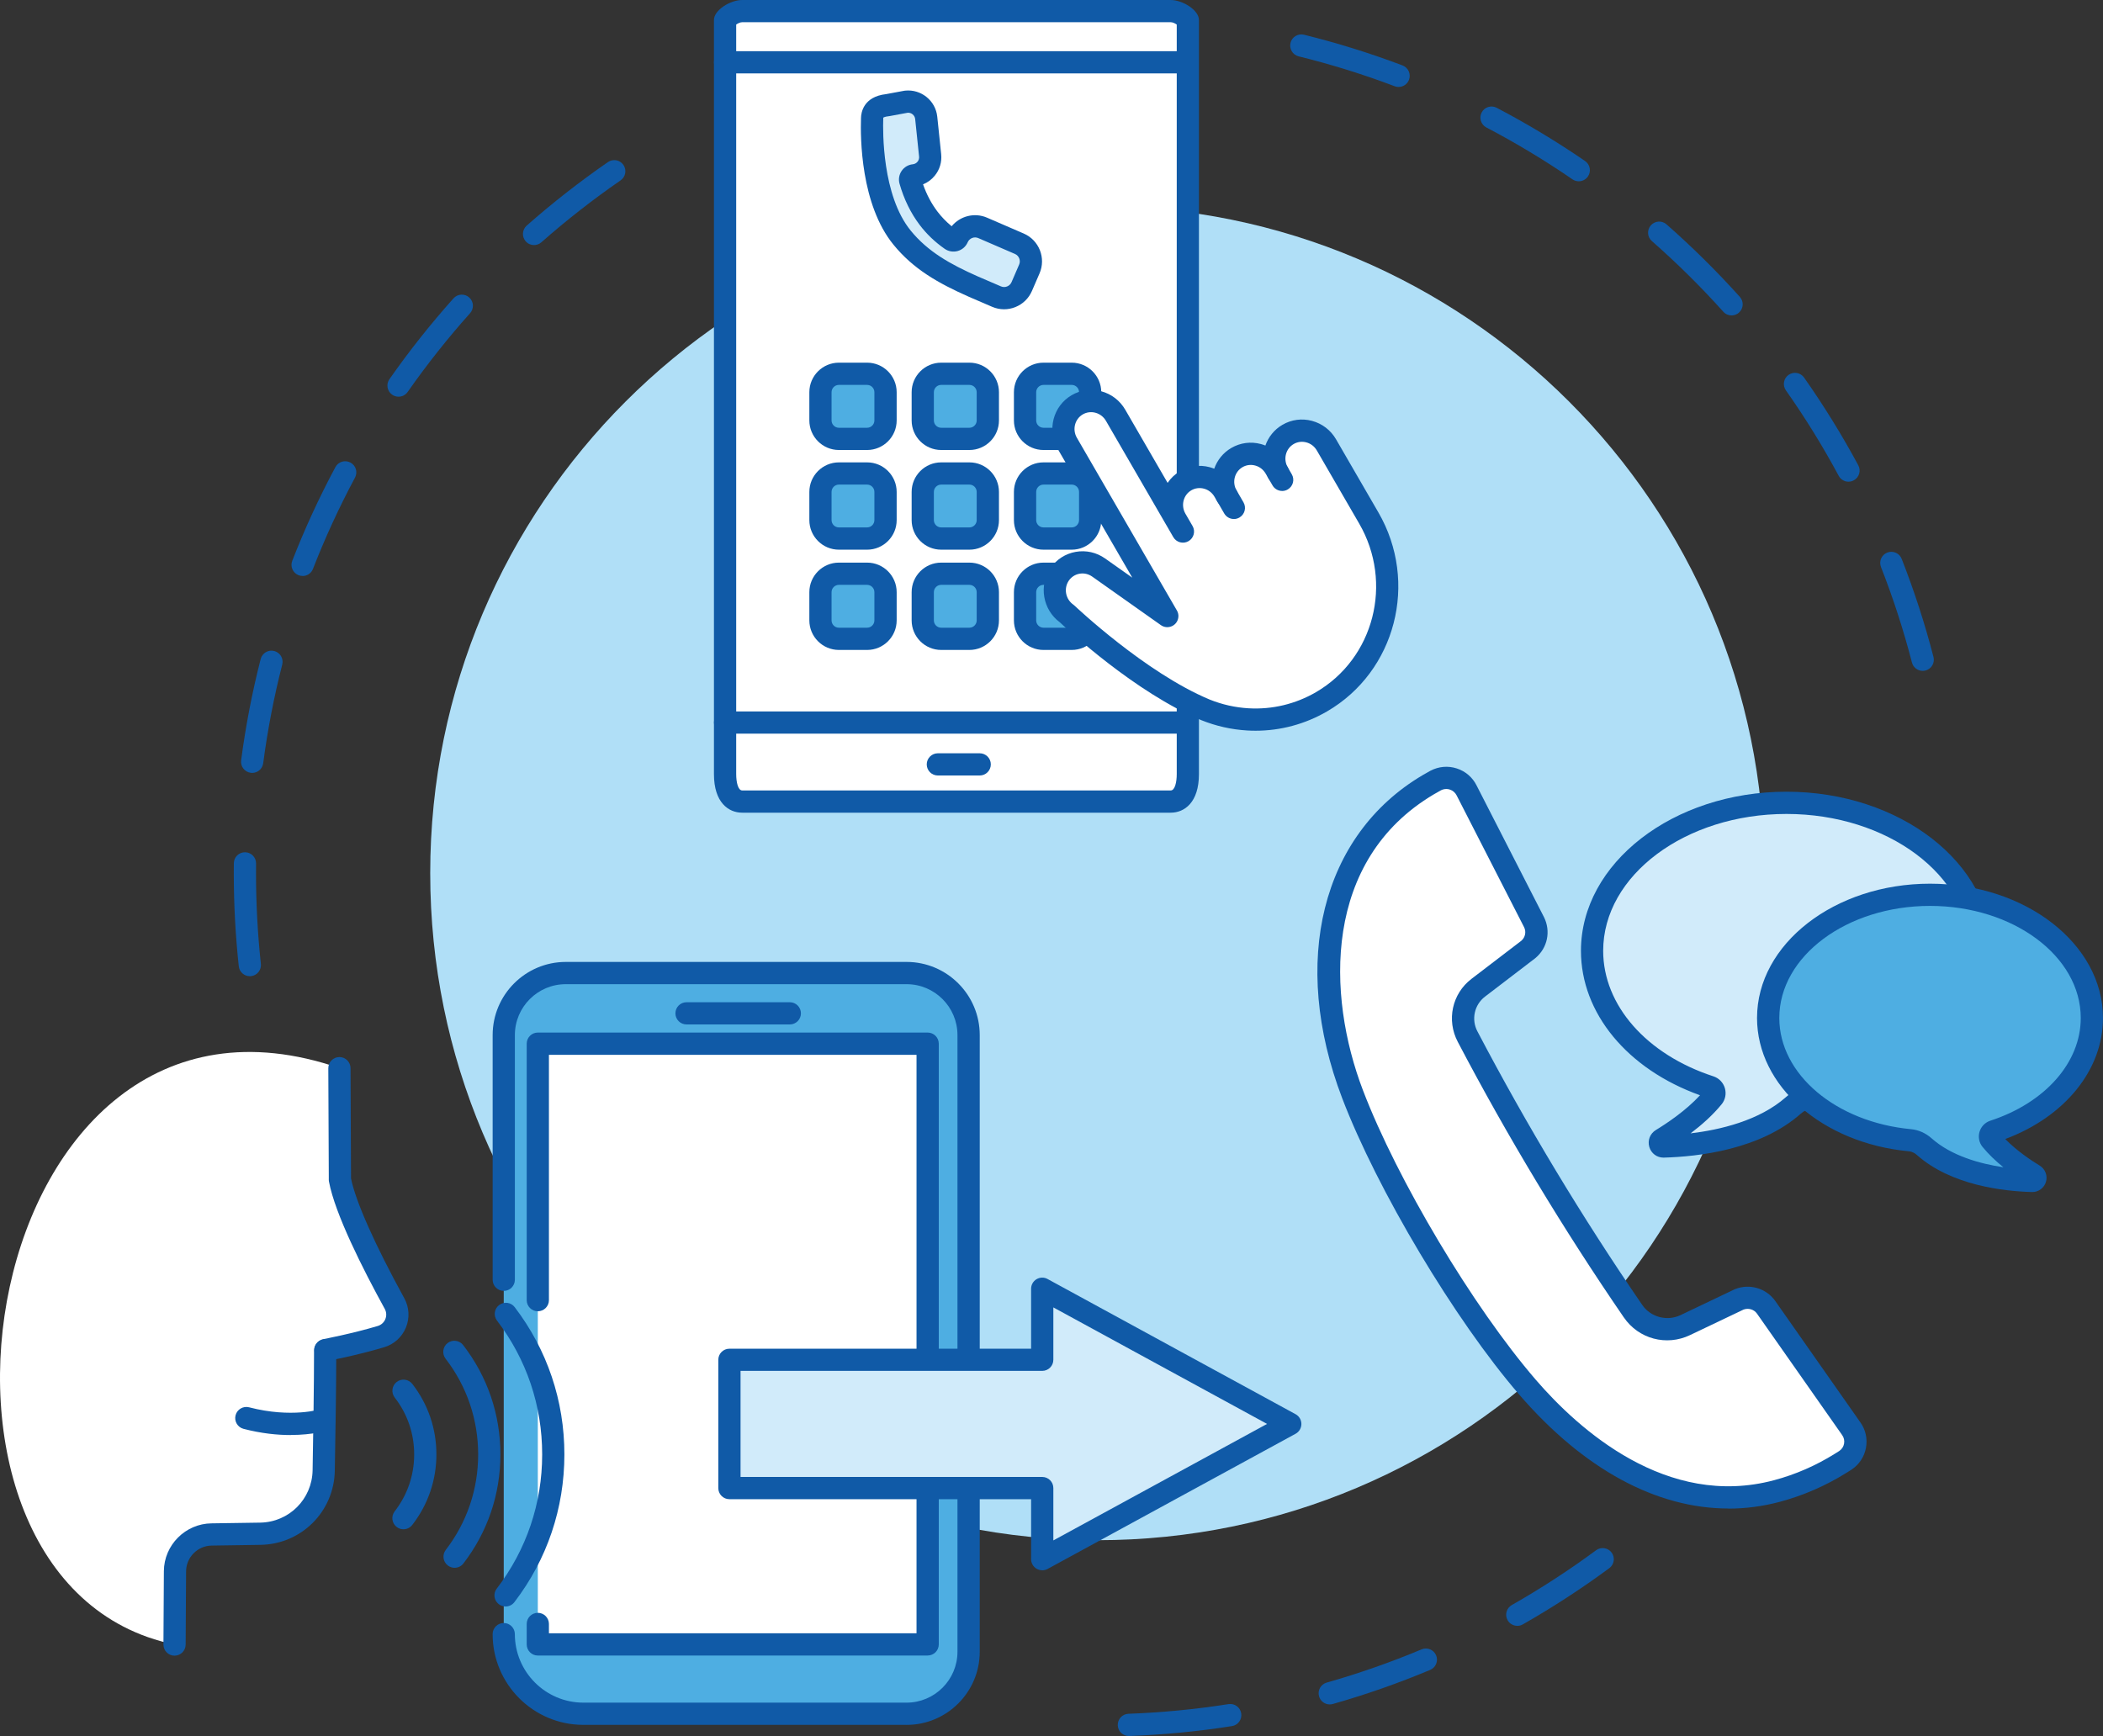 <?xml version="1.0" encoding="UTF-8"?><svg id="Capa_2" xmlns="http://www.w3.org/2000/svg" viewBox="0 0 865.06 714.2"><rect x="0" y="0" width="865.06" height="714.2" fill="#333333" stroke="none"/><defs><style>.cls-1{fill:#fff;}.cls-2{fill:#d1ebfa;}.cls-3{fill:#105aa7;}.cls-4{fill:#b0dff7;}.cls-5{fill:#4eaee2;}</style></defs><g id="Capa_1-2"><path class="cls-3" d="M102.76,401.61c-2.31,0-4.29-1.74-4.54-4.08-1.36-12.63-2.05-25.51-2.05-38.29,0-1.37,0-2.73.02-4.1.03-2.53,2.07-4.53,4.62-4.52,2.53.03,4.55,2.1,4.52,4.62-.02,1.33-.02,2.66-.02,4,0,12.45.67,25.01,2,37.31.27,2.51-1.55,4.77-4.06,5.04-.17.02-.33.03-.5.03ZM103.73,317.97c-.2,0-.4-.01-.6-.04-2.5-.33-4.27-2.62-3.94-5.13,1.84-14,4.54-28.02,8.04-41.68.63-2.45,3.12-3.92,5.57-3.3,2.45.63,3.92,3.12,3.3,5.57-3.41,13.3-6.04,26.96-7.83,40.6-.3,2.3-2.27,3.98-4.53,3.98ZM124.48,236.95c-.55,0-1.11-.1-1.66-.31-2.35-.92-3.52-3.57-2.6-5.92,5.11-13.13,11.09-26.11,17.75-38.55,1.19-2.23,3.96-3.07,6.19-1.87,2.23,1.19,3.07,3.96,1.87,6.19-6.49,12.13-12.31,24.76-17.29,37.56-.7,1.81-2.43,2.92-4.26,2.92ZM163.93,163.2c-.91,0-1.82-.27-2.62-.83-2.07-1.45-2.57-4.3-1.12-6.37,8.08-11.55,16.95-22.74,26.36-33.26,1.68-1.88,4.57-2.05,6.46-.36,1.88,1.68,2.04,4.57.36,6.46-9.16,10.25-17.81,21.16-25.68,32.41-.89,1.27-2.31,1.95-3.75,1.95ZM219.68,100.83c-1.27,0-2.53-.52-3.43-1.55-1.67-1.89-1.49-4.78.4-6.46,10.58-9.34,21.83-18.13,33.43-26.14,2.08-1.43,4.93-.91,6.36,1.17,1.43,2.08.91,4.93-1.17,6.36-11.3,7.8-22.27,16.37-32.58,25.47-.87.77-1.95,1.14-3.02,1.14Z"/><path class="cls-3" d="M464.36,714.2c-2.45,0-4.48-1.94-4.57-4.41-.09-2.52,1.88-4.65,4.4-4.74,13.77-.5,27.61-1.84,41.15-3.97,2.5-.39,4.84,1.31,5.23,3.81.39,2.5-1.31,4.84-3.81,5.23-13.9,2.19-28.11,3.56-42.24,4.07-.06,0-.11,0-.17,0ZM546.98,701.2c-1.99,0-3.83-1.31-4.4-3.33-.69-2.43.72-4.96,3.15-5.65,13.21-3.75,26.34-8.35,39.02-13.66,2.33-.98,5.01.12,5.99,2.45.98,2.33-.12,5.01-2.45,5.99-13.02,5.46-26.49,10.18-40.06,14.03-.42.12-.84.17-1.25.17ZM624.13,668.87c-1.59,0-3.14-.83-3.98-2.31-1.25-2.2-.48-4.99,1.72-6.24,11.94-6.79,23.6-14.37,34.67-22.54,2.03-1.5,4.9-1.07,6.4.96,1.5,2.03,1.07,4.9-.96,6.4-11.36,8.39-23.33,16.17-35.58,23.14-.71.41-1.49.6-2.26.6Z"/><path class="cls-3" d="M790.89,275.99c-2.03,0-3.89-1.37-4.42-3.43-3.44-13.29-7.73-26.51-12.74-39.3-.92-2.35.24-5.01,2.59-5.93,2.35-.92,5.01.24,5.93,2.59,5.15,13.13,9.55,26.7,13.08,40.35.63,2.45-.84,4.94-3.28,5.57-.38.1-.77.15-1.15.15ZM760.38,198.17c-1.63,0-3.21-.87-4.03-2.41-6.5-12.09-13.81-23.92-21.73-35.17-1.45-2.07-.96-4.92,1.11-6.37,2.07-1.45,4.92-.96,6.37,1.11,8.12,11.54,15.62,23.69,22.3,36.09,1.2,2.22.36,5-1.86,6.19-.69.37-1.43.55-2.16.55ZM712.28,129.77c-1.25,0-2.5-.51-3.4-1.52-9.18-10.23-19.07-20.01-29.4-29.08-1.9-1.67-2.09-4.56-.42-6.45,1.67-1.9,4.56-2.09,6.45-.42,10.6,9.31,20.75,19.35,30.17,29.84,1.69,1.88,1.53,4.77-.35,6.46-.87.78-1.97,1.17-3.05,1.17ZM649.42,74.58c-.89,0-1.79-.26-2.59-.8-11.34-7.79-23.26-14.97-35.42-21.34-2.24-1.17-3.1-3.94-1.93-6.17,1.17-2.24,3.94-3.1,6.17-1.93,12.48,6.54,24.72,13.91,36.36,21.9,2.08,1.43,2.61,4.28,1.18,6.36-.89,1.29-2.32,1.98-3.77,1.98ZM575.31,35.78c-.54,0-1.09-.1-1.62-.3-12.86-4.87-26.15-9.01-39.49-12.3-2.45-.6-3.95-3.08-3.35-5.54.6-2.45,3.08-3.95,5.54-3.35,13.7,3.38,27.34,7.63,40.54,12.63,2.36.9,3.55,3.54,2.66,5.9-.69,1.83-2.43,2.95-4.28,2.95Z"/><path class="cls-4" d="M176.97,359.23c0-151.55,122.86-274.41,274.41-274.41,151.55,0,274.41,122.86,274.41,274.41,0,151.55-122.86,274.41-274.41,274.41-151.55,0-274.41-122.86-274.41-274.41Z"/><path class="cls-1" d="M305.3,329.77h176.28c3.89,0,7.04-3.34,7.04-11.29V8.21c0-.3-3.15-3.64-7.04-3.64h-176.28c-3.89,0-7.04,3.34-7.04,3.64v310.27c0,7.95,3.15,11.29,7.04,11.29Z"/><path class="cls-3" d="M481.57,334.34h-176.28c-5.61,0-11.61-4.17-11.61-15.86V8.21c0-4.07,6.76-8.21,11.61-8.21h176.28c4.86,0,11.61,4.14,11.61,8.21v310.27c0,11.7-6,15.86-11.61,15.86ZM302.83,10.1v308.37c0,3.34.76,6.72,2.47,6.72h176.28c1.7,0,2.47-3.37,2.47-6.72V10.1c-.69-.48-1.63-.96-2.47-.96h-176.28c-.84,0-1.78.48-2.47.96Z"/><path class="cls-3" d="M486.82,30.19h-188.56c-2.53,0-4.57-2.05-4.57-4.57s2.05-4.57,4.57-4.57h188.56c2.53,0,4.57,2.05,4.57,4.57s-2.05,4.57-4.57,4.57Z"/><path class="cls-3" d="M486.82,301.82h-188.56c-2.53,0-4.57-2.05-4.57-4.57s2.05-4.57,4.57-4.57h188.56c2.53,0,4.57,2.05,4.57,4.57s-2.05,4.57-4.57,4.57Z"/><path class="cls-3" d="M403,319.04h-17.22c-2.53,0-4.57-2.05-4.57-4.57s2.05-4.57,4.57-4.57h17.22c2.53,0,4.57,2.05,4.57,4.57s-2.05,4.57-4.57,4.57Z"/><rect class="cls-5" x="379.57" y="236.04" width="26.78" height="26.78" rx="7.59" ry="7.59"/><path class="cls-3" d="M398.76,267.39h-11.6c-6.71,0-12.16-5.46-12.16-12.16v-11.61c0-6.71,5.46-12.16,12.16-12.16h11.6c6.71,0,12.16,5.46,12.16,12.16v11.61c0,6.71-5.46,12.16-12.16,12.16ZM387.15,240.61c-1.66,0-3.01,1.35-3.01,3.01v11.61c0,1.66,1.35,3.01,3.01,3.01h11.6c1.66,0,3.01-1.35,3.01-3.01v-11.61c0-1.66-1.35-3.01-3.01-3.01h-11.6Z"/><rect class="cls-5" x="379.57" y="194.78" width="26.78" height="26.78" rx="7.59" ry="7.59"/><path class="cls-3" d="M398.76,226.14h-11.6c-6.71,0-12.16-5.46-12.16-12.16v-11.6c0-6.71,5.46-12.16,12.16-12.16h11.6c6.71,0,12.16,5.46,12.16,12.16v11.6c0,6.71-5.46,12.16-12.16,12.16ZM387.15,199.36c-1.66,0-3.01,1.35-3.01,3.01v11.6c0,1.66,1.35,3.01,3.01,3.01h11.6c1.66,0,3.01-1.35,3.01-3.01v-11.6c0-1.66-1.35-3.01-3.01-3.01h-11.6Z"/><rect class="cls-5" x="379.57" y="153.78" width="26.78" height="26.78" rx="7.59" ry="7.59"/><path class="cls-3" d="M398.76,185.13h-11.6c-6.71,0-12.16-5.46-12.16-12.16v-11.61c0-6.71,5.46-12.16,12.16-12.16h11.6c6.71,0,12.16,5.46,12.16,12.16v11.61c0,6.71-5.46,12.16-12.16,12.16ZM387.15,158.35c-1.66,0-3.01,1.35-3.01,3.01v11.61c0,1.66,1.35,3.01,3.01,3.01h11.6c1.66,0,3.01-1.35,3.01-3.01v-11.61c0-1.66-1.35-3.01-3.01-3.01h-11.6Z"/><rect class="cls-5" x="337.48" y="236.04" width="26.78" height="26.78" rx="7.59" ry="7.59"/><path class="cls-3" d="M356.68,267.39h-11.6c-6.71,0-12.16-5.46-12.16-12.16v-11.61c0-6.71,5.46-12.16,12.16-12.16h11.6c6.71,0,12.16,5.46,12.16,12.16v11.61c0,6.71-5.46,12.16-12.16,12.16ZM345.07,240.61c-1.66,0-3.01,1.35-3.01,3.01v11.61c0,1.66,1.35,3.01,3.01,3.01h11.6c1.66,0,3.01-1.35,3.01-3.01v-11.61c0-1.66-1.35-3.01-3.01-3.01h-11.6Z"/><rect class="cls-5" x="337.48" y="194.78" width="26.78" height="26.78" rx="7.59" ry="7.59"/><path class="cls-3" d="M356.68,226.14h-11.6c-6.71,0-12.16-5.46-12.16-12.16v-11.6c0-6.71,5.46-12.16,12.16-12.16h11.6c6.71,0,12.16,5.46,12.16,12.16v11.6c0,6.71-5.46,12.16-12.16,12.16ZM345.07,199.36c-1.66,0-3.01,1.35-3.01,3.01v11.6c0,1.66,1.35,3.01,3.01,3.01h11.6c1.66,0,3.01-1.35,3.01-3.01v-11.6c0-1.66-1.35-3.01-3.01-3.01h-11.6Z"/><rect class="cls-5" x="337.48" y="153.78" width="26.78" height="26.78" rx="7.59" ry="7.59"/><path class="cls-3" d="M356.68,185.13h-11.6c-6.71,0-12.16-5.46-12.16-12.16v-11.61c0-6.71,5.46-12.16,12.16-12.16h11.6c6.71,0,12.16,5.46,12.16,12.16v11.61c0,6.71-5.46,12.16-12.16,12.16ZM345.07,158.35c-1.66,0-3.01,1.35-3.01,3.01v11.61c0,1.66,1.35,3.01,3.01,3.01h11.6c1.66,0,3.01-1.35,3.01-3.01v-11.61c0-1.66-1.35-3.01-3.01-3.01h-11.6Z"/><rect class="cls-5" x="421.65" y="236.04" width="26.78" height="26.78" rx="7.59" ry="7.59"/><path class="cls-3" d="M440.84,267.39h-11.61c-6.71,0-12.16-5.46-12.16-12.16v-11.61c0-6.71,5.46-12.16,12.16-12.16h11.61c6.71,0,12.16,5.46,12.16,12.16v11.61c0,6.71-5.46,12.16-12.16,12.16ZM429.24,240.61c-1.66,0-3.01,1.35-3.01,3.01v11.61c0,1.66,1.35,3.01,3.01,3.01h11.61c1.66,0,3.01-1.35,3.01-3.01v-11.61c0-1.66-1.35-3.01-3.01-3.01h-11.61Z"/><rect class="cls-5" x="421.65" y="194.78" width="26.78" height="26.78" rx="7.59" ry="7.59"/><path class="cls-3" d="M440.84,226.14h-11.61c-6.71,0-12.16-5.46-12.16-12.16v-11.6c0-6.71,5.46-12.16,12.16-12.16h11.61c6.71,0,12.16,5.46,12.16,12.16v11.6c0,6.71-5.46,12.16-12.16,12.16ZM429.24,199.36c-1.66,0-3.01,1.35-3.01,3.01v11.6c0,1.66,1.35,3.01,3.01,3.01h11.61c1.66,0,3.01-1.35,3.01-3.01v-11.6c0-1.66-1.35-3.01-3.01-3.01h-11.61Z"/><rect class="cls-5" x="421.65" y="153.78" width="26.78" height="26.78" rx="7.59" ry="7.59"/><path class="cls-3" d="M440.84,185.13h-11.61c-6.71,0-12.16-5.46-12.16-12.16v-11.61c0-6.71,5.46-12.16,12.16-12.16h11.61c6.71,0,12.16,5.46,12.16,12.16v11.61c0,6.71-5.46,12.16-12.16,12.16ZM429.24,158.35c-1.66,0-3.01,1.35-3.01,3.01v11.61c0,1.66,1.35,3.01,3.01,3.01h11.61c1.66,0,3.01-1.35,3.01-3.01v-11.61c0-1.66-1.35-3.01-3.01-3.01h-11.61Z"/><path class="cls-1" d="M495.87,292.04c-27.61-11.51-56.98-39.54-56.98-39.54-5.25-3.71-6.57-10.96-2.97-16.21s10.79-6.49,16.03-2.79l28.24,19.96h0s-41.15-71.05-41.15-71.05c-3.23-5.58-1.4-12.68,4.09-15.87,5.49-3.19,12.55-1.25,15.78,4.32l27.7,47.83-2.92-5.05c-3.23-5.58-1.4-12.68,4.09-15.87,5.49-3.19,12.55-1.25,15.78,4.32l1.17,2.02c-3.23-5.58-1.4-12.68,4.09-15.87,5.49-3.19,12.55-1.25,15.78,4.32l1.17,2.02c-3.23-5.58-1.4-12.68,4.09-15.87,5.49-3.19,12.55-1.25,15.78,4.32l17.42,30.08c15.39,26.57,6.67,60.43-19.48,75.62-9.51,5.53-20.03,7.82-30.29,7.23-5.97-.35-11.87-1.68-17.43-3.92"/><path class="cls-3" d="M516.47,300.62c-1.15,0-2.29-.03-3.44-.1-6.47-.38-12.82-1.81-18.87-4.24-.02,0-.03-.01-.05-.02-27.09-11.3-55.12-37.38-58.15-40.24-7.03-5.2-8.75-15.14-3.81-22.33,2.43-3.54,6.1-5.9,10.32-6.65,4.26-.76,8.56.21,12.12,2.72l11.17,7.89-30.67-52.96c-4.49-7.75-1.91-17.67,5.75-22.12,3.68-2.14,7.99-2.71,12.12-1.61,4.2,1.12,7.72,3.82,9.91,7.6l17.42,30.09c1.3-1.93,3.04-3.6,5.18-4.84,3.68-2.14,7.99-2.71,12.12-1.61.64.17,1.27.38,1.88.62,1.22-3.48,3.62-6.55,7.04-8.54,3.68-2.14,7.99-2.71,12.12-1.61.64.17,1.27.38,1.88.62,1.22-3.48,3.62-6.55,7.04-8.54,3.68-2.14,7.99-2.71,12.12-1.61,4.2,1.12,7.72,3.82,9.91,7.6l17.42,30.08c16.62,28.71,7.14,65.43-21.14,81.86-8.98,5.22-19.09,7.94-29.41,7.94ZM497.6,287.8c5.12,2.06,10.49,3.27,15.96,3.59,9.71.57,19.3-1.72,27.73-6.61,23.92-13.9,31.92-45.02,17.81-69.37l-17.42-30.08c-.97-1.67-2.51-2.86-4.35-3.34-1.77-.47-3.61-.23-5.18.68-3.3,1.92-4.39,6.23-2.43,9.62h0c1.27,2.19.52,4.99-1.67,6.25-2.19,1.26-4.98.52-6.25-1.67l-1.17-2.02c-.97-1.67-2.51-2.86-4.35-3.34-1.77-.47-3.61-.23-5.18.68-3.3,1.92-4.39,6.23-2.43,9.62h0c1.27,2.19.52,4.99-1.67,6.25-2.19,1.26-4.98.52-6.25-1.67l-1.17-2.02c-.97-1.67-2.51-2.86-4.35-3.34-1.77-.47-3.61-.23-5.18.68-3.29,1.91-4.38,6.2-2.45,9.59l2.95,5.09c1.27,2.19.52,4.98-1.67,6.25-2.19,1.26-4.98.52-6.25-1.67l-2.92-5.05s-.02-.04-.04-.06l-24.74-42.72c-.97-1.67-2.51-2.86-4.35-3.34-1.77-.47-3.61-.23-5.18.68-3.3,1.92-4.39,6.24-2.43,9.62l41.08,70.94c.37.6.61,1.29.67,2.02.11,1.34-.37,2.67-1.32,3.62-1,1-2.42,1.48-3.83,1.3-.79-.1-1.52-.41-2.14-.87l-28.14-19.89c-1.55-1.09-3.41-1.52-5.24-1.19-1.79.32-3.35,1.33-4.39,2.83-2.19,3.19-1.37,7.62,1.84,9.88.18.13.36.27.52.43.29.27,29.08,27.57,55.56,38.62Z"/><path class="cls-3" d="M507.54,213.52c-1.58,0-3.11-.82-3.96-2.28l-2.92-5.05c-1.27-2.19-.52-4.98,1.67-6.25,2.19-1.27,4.98-.52,6.25,1.67l2.92,5.05c1.27,2.19.52,4.98-1.67,6.25-.72.42-1.51.62-2.29.62Z"/><path class="cls-3" d="M527.41,201.98c-1.58,0-3.11-.82-3.96-2.28l-1.75-3.03c-1.27-2.19-.52-4.98,1.67-6.25,2.19-1.26,4.98-.52,6.25,1.67l1.75,3.03c1.27,2.19.52,4.98-1.67,6.25-.72.42-1.51.62-2.29.62Z"/><path class="cls-2" d="M419.31,100.27l-15.08-6.52c-4-1.73-8.64.11-10.37,4.11h0c-.45,1.03-1.73,1.39-2.66.75-3.59-2.5-6.7-5.46-9.29-8.9-3.65-4.84-6-10.18-7.48-15.34-.3-1.05.42-2.13,1.51-2.24h0c4.11-.43,7.1-4.1,6.67-8.19l-1.61-15.45c-.43-4.1-4.11-7.07-8.22-6.64l-7.63,1.41c-2.92.3-6.39,1.37-6.41,5.43h0c-.2,5.64-.49,33.38,12.33,49.1,7.51,9.21,16.98,14.69,29.35,20.15l9.48,4.08c4,1.73,8.64-.12,10.37-4.12l3.13-7.24c1.73-4-.11-8.65-4.11-10.38Z"/><path class="cls-3" d="M413.03,127.24c-1.68,0-3.35-.34-4.94-1.03l-9.47-4.08c-12.76-5.64-22.91-11.43-31.09-21.46-13.5-16.55-13.64-43.99-13.36-52.1.03-2.15.91-8.78,10.32-9.85l7.46-1.38c.12-.02.24-.04.35-.05,6.61-.69,12.55,4.11,13.24,10.71l1.61,15.45c.33,3.2-.6,6.34-2.64,8.83-1.3,1.6-2.96,2.81-4.82,3.57,1.47,4.16,3.43,7.88,5.86,11.1,1.7,2.25,3.68,4.3,5.91,6.13,3.44-4.18,9.36-5.78,14.58-3.52l15.08,6.52c6.31,2.73,9.22,10.08,6.49,16.39l-3.13,7.24c-1.32,3.05-3.75,5.41-6.85,6.64-1.49.59-3.05.89-4.6.89ZM363.33,48.4s-.01.12-.01.3c0,.05,0,.09,0,.14-.18,5.15-.5,31.57,11.31,46.05,7.03,8.62,16.14,13.77,27.65,18.86l9.44,4.06c.82.35,1.72.37,2.54.04.83-.33,1.48-.96,1.83-1.77l3.13-7.24c.73-1.68-.05-3.64-1.73-4.37h0l-15.08-6.52c-.81-.35-1.71-.37-2.54-.04-.82.33-1.47.95-1.82,1.77-.76,1.75-2.25,3.06-4.09,3.58-1.84.52-3.8.2-5.38-.9-3.99-2.78-7.47-6.11-10.32-9.89-3.63-4.8-6.4-10.47-8.23-16.84-.52-1.8-.22-3.73.83-5.29,1.05-1.56,2.73-2.57,4.6-2.76.78-.08,1.48-.46,1.97-1.06.49-.6.71-1.35.63-2.11l-1.61-15.45c-.16-1.54-1.54-2.67-3.06-2.58l-7.41,1.37c-.12.02-.24.04-.35.05-1.64.17-2.19.53-2.3.61Z"/><path class="cls-5" d="M207.21,526.48v-100.67c0-14.09,11.42-25.52,25.52-25.52h140.18c14.09,0,25.52,11.42,25.52,25.52v253.7c0,14.09-11.42,25.52-25.52,25.52h-132.94c-18.09,0-32.76-14.67-32.76-32.76"/><path class="cls-3" d="M372.91,709.61h-132.94c-20.59,0-37.33-16.75-37.33-37.33,0-2.53,2.05-4.57,4.57-4.57s4.57,2.05,4.57,4.57c0,15.54,12.64,28.19,28.19,28.19h132.94c11.55,0,20.94-9.39,20.94-20.94v-253.7c0-11.55-9.39-20.94-20.94-20.94h-140.18c-11.55,0-20.94,9.39-20.94,20.94v100.67c0,2.53-2.05,4.57-4.57,4.57s-4.57-2.05-4.57-4.57v-100.67c0-16.59,13.5-30.09,30.09-30.09h140.18c16.59,0,30.09,13.5,30.09,30.09v253.7c0,16.59-13.5,30.09-30.09,30.09Z"/><polyline class="cls-1" points="221.23 534.89 221.23 429.38 381.59 429.38 381.59 676.52 221.23 676.52 221.23 668.09"/><path class="cls-3" d="M381.59,681.09h-160.36c-2.53,0-4.57-2.05-4.57-4.57v-8.43c0-2.53,2.05-4.57,4.57-4.57s4.57,2.05,4.57,4.57v3.85h151.21v-237.99h-151.21v100.94c0,2.53-2.05,4.57-4.57,4.57s-4.57-2.05-4.57-4.57v-105.52c0-2.53,2.05-4.57,4.57-4.57h160.36c2.53,0,4.57,2.05,4.57,4.57v247.14c0,2.53-2.05,4.57-4.57,4.57Z"/><path class="cls-3" d="M324.89,421.46h-42.49c-2.53,0-4.57-2.05-4.57-4.57s2.05-4.57,4.57-4.57h42.49c2.53,0,4.57,2.05,4.57,4.57s-2.05,4.57-4.57,4.57Z"/><path class="cls-3" d="M165.96,629.15c-.98,0-1.97-.31-2.8-.96-2-1.55-2.36-4.42-.81-6.42,5.24-6.75,8.02-14.85,8.02-23.42s-2.76-16.65-8-23.39c-1.55-2-1.18-4.87.81-6.42,2-1.55,4.87-1.18,6.42.81,6.49,8.36,9.91,18.39,9.91,29s-3.44,20.66-9.94,29.03c-.9,1.16-2.25,1.77-3.62,1.77Z"/><path class="cls-3" d="M186.99,644.99c-.97,0-1.95-.31-2.78-.95-2-1.54-2.38-4.41-.84-6.41,8.71-11.35,13.32-24.93,13.32-39.27s-4.64-28.02-13.41-39.4c-1.54-2-1.17-4.87.83-6.42,2-1.54,4.87-1.17,6.41.83,10.02,12.99,15.32,28.54,15.32,44.98s-5.26,31.89-15.21,44.85c-.9,1.17-2.26,1.79-3.63,1.79Z"/><path class="cls-3" d="M207.96,660.91c-.97,0-1.95-.31-2.78-.94-2.01-1.54-2.39-4.41-.85-6.41,12.22-15.96,18.69-35.05,18.69-55.2s-6.42-39.12-18.57-55.05c-1.53-2.01-1.15-4.88.86-6.41s4.88-1.15,6.41.86c13.37,17.54,20.44,38.49,20.44,60.6s-7.11,43.2-20.57,60.77c-.9,1.18-2.26,1.79-3.63,1.79Z"/><path class="cls-1" d="M139.62,439.45l.2,44.77s-.04.82,0,1.08c2.48,13.29,15.06,37.51,22.45,50.97,2.91,5.29.18,11.89-5.6,13.62-10.94,3.27-22.78,5.5-22.78,5.5l-.14.15c0,13.74-.3,33.61-.59,49.42-.26,14.25-11.74,25.74-25.99,26-6.37.12-13.33.23-20.12.3-8.31.09-15.01,6.82-15.06,15.13l-.18,30.16c-121.96-24.91-81.45-288.57,67.81-237.13Z"/><path class="cls-3" d="M71.81,681.15s-.02,0-.03,0c-2.53-.01-4.56-2.07-4.55-4.6l.18-30.16c.06-10.74,8.85-19.56,19.59-19.68,6.07-.06,12.83-.17,20.09-.3,11.84-.22,21.28-9.67,21.5-21.52.27-14.76.59-35.31.59-49.34,0-2.53,2.05-4.57,4.57-4.57s4.57,2.05,4.57,4.57c0,14.1-.32,34.71-.6,49.51-.31,16.78-13.69,30.18-30.47,30.49-7.28.14-14.07.24-20.16.3-5.78.06-10.5,4.81-10.54,10.58l-.18,30.16c-.02,2.52-2.06,4.55-4.57,4.55Z"/><path class="cls-3" d="M133.89,559.98c-2.16,0-4.07-1.53-4.49-3.73-.47-2.48,1.16-4.87,3.65-5.34.12-.02,11.75-2.23,22.32-5.39,1.43-.43,2.58-1.46,3.14-2.84.56-1.37.47-2.9-.24-4.2-9.1-16.56-20.46-39.09-22.94-52.33-.04-.23-.14-.77-.08-2.03l-.2-44.65c-.01-2.53,2.03-4.58,4.55-4.59h.02c2.52,0,4.56,2.03,4.57,4.55l.2,44.77c0,.09,0,.18,0,.27,0,.02,0,.14-.01.28,1.84,9.35,9.81,27.29,21.91,49.32,2.05,3.73,2.3,8.13.69,12.07-1.62,3.95-4.89,6.91-8.99,8.13-11.04,3.3-22.75,5.52-23.24,5.62-.29.05-.57.08-.85.08ZM144.32,484.47s0,.01,0,.02c0,0,0-.01,0-.02Z"/><path class="cls-3" d="M119.55,590.38c-5.37,0-11.94-.62-19.37-2.55-2.44-.63-3.91-3.13-3.28-5.58.63-2.44,3.13-3.91,5.58-3.28,17.49,4.54,29.45.78,29.57.74,2.4-.78,4.98.53,5.76,2.92.79,2.39-.5,4.97-2.89,5.76-.37.12-6.08,1.97-15.38,1.97Z"/><polygon class="cls-2" points="428.72 641.44 530.76 585.81 428.72 530.17 428.72 559.42 300.05 559.42 300.05 612.19 428.72 612.19 428.72 641.44"/><path class="cls-3" d="M428.72,646.01c-.81,0-1.62-.21-2.34-.64-1.39-.82-2.24-2.32-2.24-3.93v-24.67h-124.1c-2.53,0-4.57-2.05-4.57-4.57v-52.77c0-2.53,2.05-4.57,4.57-4.57h124.1v-24.67c0-1.61.85-3.11,2.24-3.93,1.39-.82,3.11-.86,4.52-.08l102.04,55.63c1.47.8,2.38,2.34,2.38,4.02s-.91,3.21-2.38,4.02l-102.04,55.63c-.68.37-1.44.56-2.19.56ZM304.62,607.62h124.1c2.53,0,4.57,2.05,4.57,4.57v21.54l87.91-47.93-87.91-47.93v21.54c0,2.53-2.05,4.57-4.57,4.57h-124.1v43.63Z"/><path class="cls-1" d="M715.41,534.57l-22.2,10.59c-7.6,3.62-16.72,1.19-21.46-5.73l-.05-.08c-24.87-36.25-47.57-73.93-67.98-112.82-.01-.03-.03-.06-.05-.09-3.62-6.87-1.81-15.34,4.39-20.07l20.61-15.76c3.3-2.74,4.28-7.36,2.38-11.19l-27.75-54.24c-2.33-4.67-8.08-6.51-12.72-4.08h0c-1.06.58-2.1,1.17-3.13,1.78-43.87,26.02-49.27,79.64-31.07,127.29,14.59,38.21,46.42,90.9,71.9,120.45,26.86,31.14,62.96,53.38,102.69,42.77,9.06-2.42,17.89-6.21,26.16-11.38l1.96-1.23c4.36-2.9,5.45-8.8,2.4-13.05l-35.01-49.93c-2.49-3.48-7.06-4.81-11.06-3.23Z"/><path class="cls-3" d="M710.98,620.6c-29.64,0-59.59-16.17-86.17-46.99-26.36-30.56-58.3-84.07-72.71-121.81-21.43-56.1-8.47-108.25,33.01-132.85,1.07-.63,2.17-1.26,3.28-1.86,3.41-1.79,7.24-2.12,10.85-.95,3.58,1.16,6.48,3.65,8.15,7.01l27.73,54.19c2.88,5.79,1.43,12.68-3.52,16.79-.05.04-.1.08-.14.12l-20.61,15.76c-4.4,3.37-5.72,9.39-3.12,14.31,0,0,.05.09.05.09,20.25,38.6,43.03,76.4,67.7,112.37,0,0,.06.09.06.09,3.43,5.01,10.19,6.81,15.71,4.18l22.2-10.59c.09-.04.19-.09.28-.12,5.96-2.36,12.73-.38,16.46,4.81l35.04,49.98c2.17,3.02,3.01,6.75,2.33,10.46-.68,3.72-2.79,6.92-5.95,9.02-.04.02-.07.05-.11.07l-1.96,1.23c-8.52,5.33-17.74,9.34-27.4,11.93-7,1.87-14.07,2.8-21.16,2.8ZM594.92,324.6c-.77,0-1.53.19-2.23.55-.95.52-1.95,1.09-2.92,1.66-45.51,26.99-44.14,82.44-29.13,121.72,14.09,36.9,45.32,89.21,71.09,119.1,17.68,20.5,53.92,53.12,98.04,41.33,8.79-2.35,17.17-6,24.91-10.84l1.9-1.19c1.05-.71,1.75-1.78,1.97-3.02.23-1.24-.06-2.49-.79-3.52l-35.04-49.98c-1.22-1.71-3.48-2.39-5.51-1.65l-22.04,10.51c-9.71,4.63-21.14,1.57-27.2-7.27,0,0-.06-.08-.06-.08-24.87-36.25-47.84-74.37-68.25-113.28-4.73-8.96-2.35-19.83,5.61-25.92l20.52-15.69c1.62-1.39,2.09-3.68,1.14-5.58l-27.73-54.19c-.59-1.19-1.58-2.03-2.8-2.43-.49-.16-.99-.24-1.49-.24Z"/><path class="cls-2" d="M814.82,391.17c0-33.63-35.8-60.89-79.97-60.89s-79.97,27.26-79.97,60.89c0,25.12,19.99,46.69,48.51,55.99,1.77.58,2.43,2.79,1.25,4.24-6.27,7.69-15.48,13.96-21.14,17.4-1.36.83-.76,2.92.83,2.88,11.51-.31,37.32-2.67,53.37-16.93,1.97-1.75,4.4-2.92,7.02-3.17,39.5-3.71,70.09-29.33,70.09-60.41Z"/><path class="cls-3" d="M684.29,476.25c-2.73,0-5.07-1.74-5.85-4.38-.8-2.71.29-5.51,2.7-6.98,4.42-2.69,12.28-7.91,18.16-14.3-29.85-10.68-48.98-33.76-48.98-59.42,0-36.09,37.92-65.46,84.54-65.46s84.54,29.37,84.54,65.46c0,33.06-31.91,60.99-74.23,64.96-1.55.15-3.08.85-4.41,2.03-16.73,14.86-42.45,17.71-56.29,18.08-.06,0-.12,0-.17,0ZM734.85,334.86c-41.57,0-75.39,25.26-75.39,56.31,0,22.38,17.8,42.65,45.36,51.64,2.27.74,4.03,2.56,4.7,4.86.67,2.3.18,4.77-1.32,6.61-3.71,4.55-8.31,8.61-12.8,11.99,11.99-1.44,28.3-5.2,39.28-14.95,2.8-2.49,6.13-3.97,9.63-4.3,37.59-3.53,65.94-27.54,65.94-55.85,0-31.05-33.82-56.31-75.39-56.31Z"/><path class="cls-5" d="M727.34,418.81c0-28,29.81-50.69,66.58-50.69s66.58,22.69,66.58,50.69c0,20.92-16.64,38.87-40.39,46.61-1.47.48-2.02,2.32-1.04,3.53,5.22,6.4,12.89,11.62,17.6,14.49,1.13.69.63,2.43-.69,2.4-9.58-.26-31.07-2.23-44.43-14.09-1.64-1.46-3.66-2.43-5.85-2.64-32.88-3.09-58.35-24.42-58.35-50.29Z"/><path class="cls-3" d="M836,490.4c-.05,0-.11,0-.16,0-11.63-.31-33.24-2.71-47.35-15.25-.69-.61-1.81-1.37-3.24-1.5-35.63-3.34-62.5-26.92-62.5-54.84,0-30.47,31.92-55.26,71.15-55.26s71.15,24.79,71.15,55.26c0,21.37-15.66,40.61-40.19,49.79,4.73,4.86,10.71,8.83,14.16,10.93,2.27,1.38,3.34,4.13,2.58,6.68-.73,2.49-3.03,4.2-5.61,4.2ZM836.09,481.26h.01-.01ZM793.91,372.69c-34.19,0-62,20.69-62,46.12,0,23.17,23.3,42.84,54.2,45.74,3.08.29,6,1.59,8.46,3.77,8.17,7.26,20,10.48,29.5,11.89-3.04-2.47-6.04-5.28-8.56-8.37-1.41-1.73-1.88-4.05-1.24-6.21.63-2.16,2.29-3.86,4.41-4.56,22.62-7.38,37.23-23.96,37.23-42.26,0-25.43-27.81-46.12-62-46.12Z"/></g></svg>